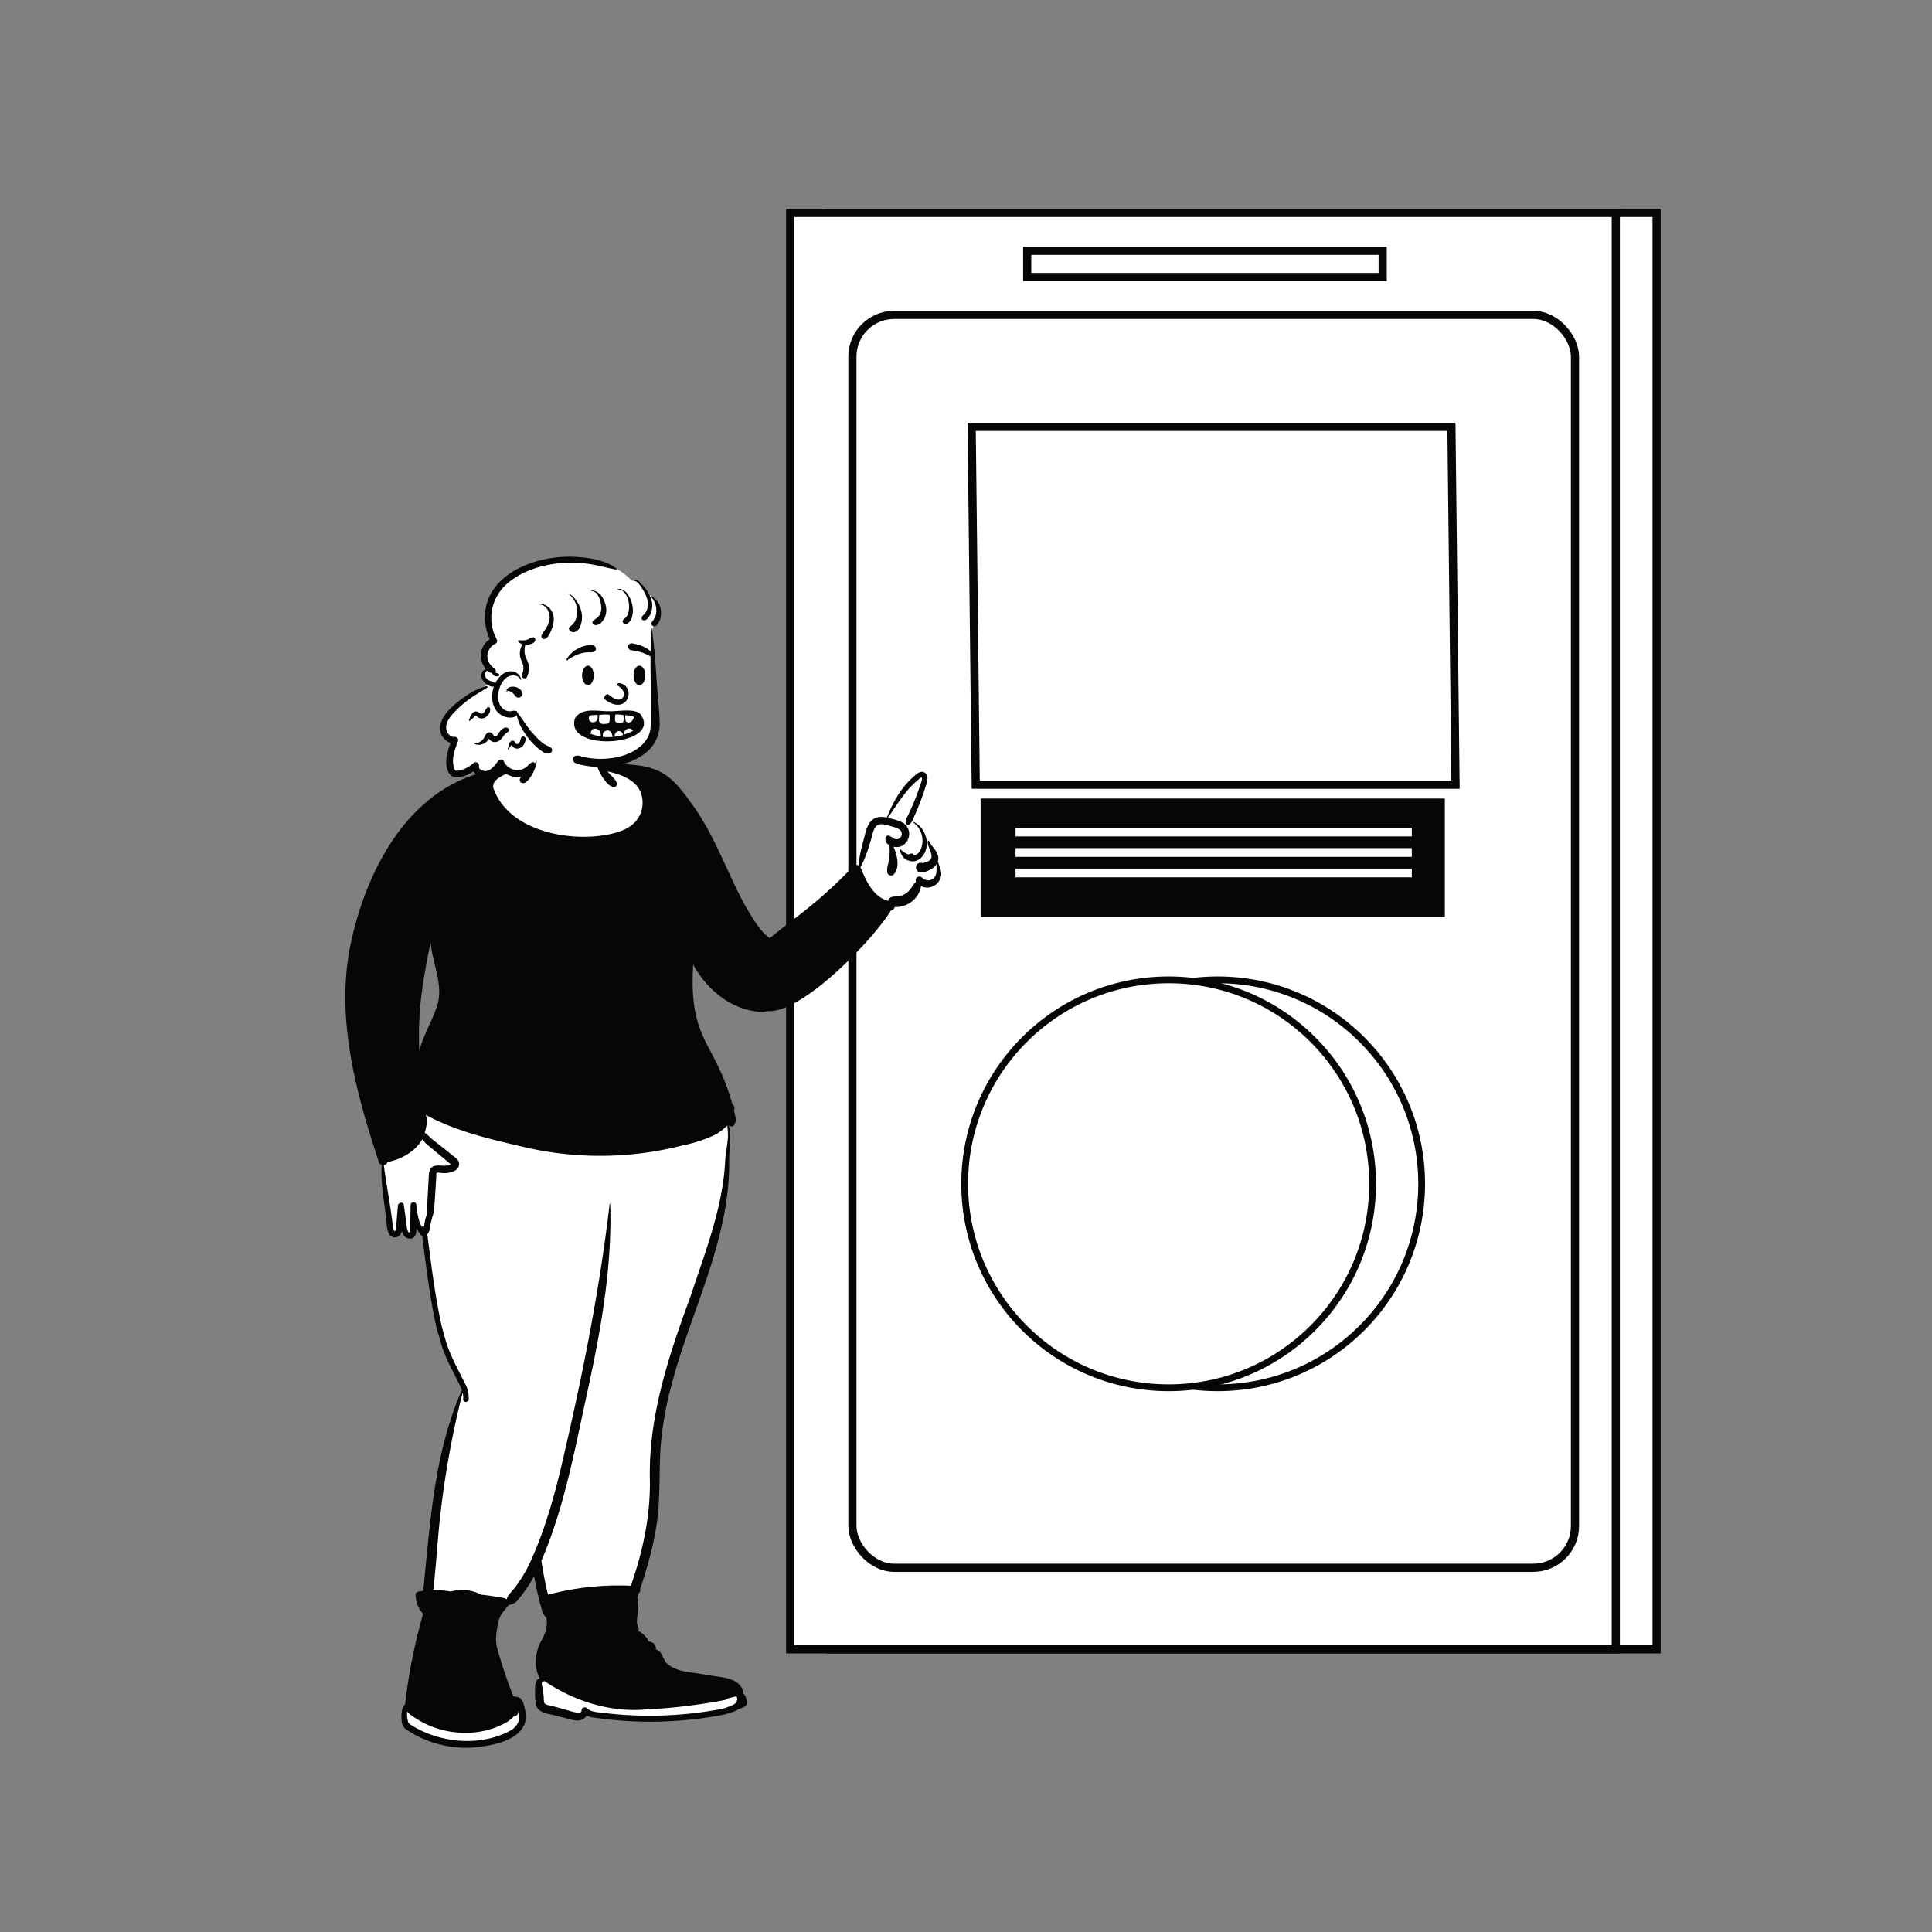 <svg id="Capa_1" data-name="Capa 1" xmlns="http://www.w3.org/2000/svg" viewBox="0 0 1000 1000"><rect x="0" y="0" width="1000" height="1000" fill="#808080" stroke="none"/><title>Mesa de trabajo 20</title><rect x="430.09" y="110.2" width="427.35" height="743.5" fill="#fff" stroke="#060606" stroke-miterlimit="10" stroke-width="4.23"/><rect x="408.98" y="110.2" width="427.35" height="743.5" fill="#fff" stroke="#060606" stroke-miterlimit="10" stroke-width="4.23"/><rect x="441.2" y="162.99" width="374.01" height="648.49" rx="21.62" fill="none" stroke="#060606" stroke-miterlimit="10" stroke-width="4.23"/><circle cx="630.28" cy="612.74" r="105.57" fill="none" stroke="#060606" stroke-miterlimit="10" stroke-width="3.51"/><circle cx="604.89" cy="612.74" r="105.57" fill="#fff" stroke="#060606" stroke-miterlimit="10" stroke-width="3.51"/><rect x="531.68" y="129.81" width="183.99" height="13.57" fill="none" stroke="#060606" stroke-miterlimit="10" stroke-width="4.23"/><polygon points="753.38 406.15 505.04 406.15 502.93 220.94 751.26 220.94 753.38 406.15" fill="none" stroke="#060606" stroke-miterlimit="10" stroke-width="4.23"/><rect x="507.56" y="413.33" width="240.29" height="61.33" fill="#060606"/><rect x="525.65" y="428.41" width="205.1" height="4.52" fill="#fff"/><rect x="525.65" y="438.99" width="205.1" height="4.52" fill="#fff"/><rect x="525.65" y="449.57" width="205.1" height="4.52" fill="#fff"/><g id="Introduction"><g id="variations-standing"><path d="M218.24,544.13l-2.34-.23c-1.15-19.14,2.09-37.94,5.86-56.43l2.35.13c.83,10.66,6.28,20.76,3.79,31.73C225.51,528,220.46,535.46,218.24,544.13Zm266.68-96.38-1.36.29c2.55-4.83.17-6.42-2.72-10.41l-.31.72-1.11-2.43a1.93,1.93,0,0,0-1.06-1.36,11.3,11.3,0,0,0-4.72-7.29l-.45.51a8.89,8.89,0,0,0-3.13-1.51c2.3-3.47,3.78-8,5.33-11.7,1.27-3.92,3.24-7.71,3.61-11.68-.3-3.81-3.9-1.34-5.66.56-5.37,4.71-10,12.17-13.46,21.22-5.95-1.54-9.36.09-11,8.22-1.52,5.52-3.08,11.19-3.28,16.91-.8-.27-2.22-1.3-3-.49-13.22,14.46-28.84,25.61-43.94,37.81-11.41-8.39-17.35-25-23.62-37.47-11-21.4-21.9-52.72-50.07-52.61a57.3,57.3,0,0,1-10.9-1.92c-1.36-.37-3.05-.82-3.51-1.65-.84-2.67-1-5.55-2.46-8-4-6.55-12.75-7.06-19.59-5.64-11.6,2.15-11.31.9-12.15,13.1-.25,2.9-2.49,3.31-4.89,3.91a81.92,81.92,0,0,1-8.29,2.13l.87-.25c-45.42.72-75.58,53.4-81.56,90.67-7,38.14,2,80.57,16.24,112.6-.61,11.66,1.68,23.38,3.13,34.87.91,2.88,4.06,3.16,5-.17l1.11-4.39,1.18,4.37c.76,2.7,2,3,3.06,3,1.35,0,2.09-.67,2.13-4.18l2.24-.54a11.53,11.53,0,0,0,3.07,4.11c2.73,19.8,4.44,40.38,11,59.54,2.64,7.11,6.68,13.57,9.66,20.54-14,31.65-16.37,66.71-19.74,100.59l2,.17-.77,2a3.63,3.63,0,0,0-2,2.41c-.71-.06-3.66,0-3.49.64.34,4,1.45,6.82,3.57,8.89,0,.64.07,1.29.12,1.9a290,290,0,0,0-9.14,46.33c-2.38,2.29-3,9.81.57,11.81,9.78,6.73,22.92,9.93,35.28,8.72,13.39-1.27,29.35-6.6,22.95-21.87-.08-.47-.73-.49-1.25-.39a10.25,10.25,0,0,0-3.69-2.4c-2.65-6.6-5-13.53-7.1-20.44-1-3.17-2.05-6.46-2-9.94.5-8.54,1.38-12.08,7.32-18.81,3.68,1.77,10.69-11,12.3-13.72q3.38-8,3.25,4.62c1.4,4.91,2,13.12,5.47,16.77,1.92,12.73-11.17,18.56-2.74,32.68-2.85.19-3.12,1.33-3.07,4.8a37.91,37.91,0,0,0,.4,7.43c.57,2.86,3.2,3.62,7.16,4.47,3.21.71,6.31,1.52,9.49,2.28,3.22,1.07,6.62,1,7.94-2.27,15.95,5.4,61.94,4.78,77.15-2.38,4.2-1.68,7.17-2.63,3.31-7.36-2.12-13.51-40.47,1.71-45.36-13.1-.7-1.93-9.93-14-12.43-15.41,1-1.47,0-13.29,0-13.72.66-6.88,12.38-38,13.68-51.78,1.34-23.36.08-43,7.2-66.79,10-37.59,29.29-72.86,29.55-112.64-.33-6.6,1.49-13.62-.16-20.09l2.06-1.07c.29.34.83.33.93-.13,1.36-2.19-.16-4.82-.47-7.22.71-.76.35-1.45-.5-1.86-9.14-32.27-24.44-37-20.23-77.33,6.87,14.56,22.09,29.29,38.87,27.12,16.9,2.53,56.32-38.63,63.93-51.93,1.4.11,1.42-.89,1.63-1.84,6.95.82,13.46-4.63,13.59-11.31,6.1,3.78,12.62-1.62,9.39-8.22C485.17,448.48,485.05,448.11,484.92,447.75Z" fill="#fff" fill-rule="evenodd"/><path d="M308.51,383.77a.12.12,0,0,1,.24,0,30.61,30.61,0,0,0,1.83,8.2,1.36,1.36,0,0,1,.94.64c.34.52,1.93.88,2.76,1.13l.12,0A55.24,55.24,0,0,0,325,395.68c16.8.93,22.92,6.19,32.4,19.49,11.25,15,17.57,32.75,26,49.28,2.09,4,4.34,7.94,6.82,11.74l.35.54c2.18,3.3,4.6,6.63,7.92,8.86,8.18-6.85,16.93-13,25-19.92l.76-.66c6.07-5.24,11.86-10.8,17.38-16.62a2.54,2.54,0,0,1,2.77-.46c.36-5.24,1.84-10.38,3.2-15.44,1.44-6.52,3.93-10.93,11.44-9.32l.19-.48c3-7.44,7-14.67,13-20.11l.39-.35c1.31-1.18,3-2.88,4.85-2.73a3,3,0,0,1,2.59,3.17c.07,1.82-.72,3.67-1.29,5.37l0,.15c-.74,2.23-1.52,4.45-2.36,6.65s-1.66,4.21-2.56,6.29c-.92,1.73-1.59,4.61-3.26,5.66a1.25,1.25,0,0,1-1.85-1.06,5.94,5.94,0,0,1,1-3.17q.68-1.4,1.32-2.79a120.06,120.06,0,0,0,4.61-11.51l0-.13c.45-1.4,2-4.65,1.41-5.8-.56,0-1.72,1.19-2.13,1.55-6.44,5.33-10.62,12.69-15.41,19.41,3,.86,6.26,1.26,8.76,3.28,5.13,4.47,1,13.33-5.87,11.68,1.92,4.08,3.57,10.67.17,14.35a2,2,0,0,1-3.32-.87,10,10,0,0,1,.43-4.58,28.77,28.77,0,0,0,.61-9.74l-.14-.08a3.15,3.15,0,0,1-1.87-3c-.15-1.06,1-2.49,2.11-1.62.37.28.82.3,1.21.58a3.47,3.47,0,0,0,2.4,1.11h.09a2.53,2.53,0,0,0,2.45-1.85c1-3.07-2.47-4.1-4.73-4.69l-.58-.18c-6.16-1.88-8.39-1.91-9.94,5.32l-.18.6c-1.6,5.2-3.08,10.52-5.8,15.27l.44,1c2.83,6.73,6.41,14.4,14,16.45.27-2.26,2.72-2.34,4.49-2.29a9.65,9.65,0,0,0,6.21-2.95c1.41-1.42,2.13-3.4,3.69-4.67a1.86,1.86,0,0,1,2.56-2.46c1.13.63,1.8,1.51,3.16,1.69a4.1,4.1,0,0,0,3.23-1c2.39-2,1.25-5,1.84-7.61a8.21,8.21,0,0,1-3.42,3.05c-9.13,5.22-9-5-4-3.33,5.48-1.25,5.39-3.22,3.34-7.87l-.06-.17c-.34-1-1-2.66-.36-3.69a.09.09,0,0,1,.15,0,17.23,17.23,0,0,1,1.41,2.37l.5.6c1.95,2.34,4.08,5.13,2.8,8.28a.27.27,0,0,1,.33.19c.59,2.14,1.76,4.24,1.51,6.53a7.32,7.32,0,0,1-10.46,5.68c-.86,6.45-7.23,11.1-13.61,10.81a2.14,2.14,0,0,1-1.88,1.74C452,486.29,415,525,396.93,523.34c-1.73.78-3.93.39-5.77.15-14.06-1.83-25.81-12.1-32.37-24.28-2.41,39.89,11.21,39.4,20.32,72.44a2,2,0,0,1,.74,2.87c.39,2,1.19,4.05.88,6.1a8.46,8.46,0,0,1-.73,1.66,1.7,1.7,0,0,1-2.79.11c1.2,4.32.69,8.87.38,13.28-.19,2.59-.17,5.14-.17,7.74-.36,39.47-19.67,75.06-29.59,112.5A178.05,178.05,0,0,0,342,748c-.9,11.54-.28,23.14-1.36,34.66-1.28,13.61-5,26.84-9.29,39.77a1.91,1.91,0,0,1-.72,2.18c-.24.69-.47,1.39-.71,2.08a22.46,22.46,0,0,1,.4,5.62c-.06,2.74-.92,5.46-.56,8.2.27,1.2,1.25,2.35.63,3.63l.28.18A13.8,13.8,0,0,1,335,848.1c.23.35.41,1.08.68,1.33a3.24,3.24,0,0,0,1.15.42,3.73,3.73,0,0,1,2.69,3.93c4.08,1.17,2.68,5.31,6.89,8.19,4.33,3.14,10.19,3.48,15.3,4.29l8.71,1.39h0l.52.06c5.74.71,13.17,2.09,13.87,9,1.07.74,1.43,2.25,1.74,3.45a2.74,2.74,0,0,1-.48,2.67c-.82.88-2.27,1.24-3.35,1.71-1.41.55-2.63,1.5-4.16,1.77a28.28,28.28,0,0,1-5.49,1.5,200.55,200.55,0,0,1-55.61,2.42q-4.55-.44-9.06-1.08l-.36,0a16.33,16.33,0,0,1-4.41-1.17c-1.91,3.22-5.59,2.81-8.7,1.9L287.6,888c-3.77-1-9.3-1.22-10.23-5.9a36.31,36.31,0,0,1-.41-7.37V874c0-2,.13-4.82,2.44-5.25-3.17-5.88-2.48-13.11.48-18.95l.16-.28c2.17-4,3.54-7.32,2.81-12a10.91,10.91,0,0,1-2.66-5.25c-1.51-5.43-2.77-10.94-3.74-16.5a71.36,71.36,0,0,1-8,11.86,7,7,0,0,1-4.16,2.94,1.33,1.33,0,0,1-.9.05c-1.81,2.45-4,4.39-5,7.32a41.78,41.78,0,0,0-1.64,10.18c-.11,4.41,1.73,8.58,2.88,12.76q2.71,8.67,6.08,17.13c1.46.34,3.68.17,4.22,1.93a1.71,1.71,0,0,1,.77,1l.13.41c1.07,3.55,2,7.66.59,11.21-3.85,8.62-16.21,10.77-24.67,11.8a55.28,55.28,0,0,1-36.08-8.93,5.65,5.65,0,0,1-2.72-4l0-.34c-.33-3-.38-6.6,1.72-8.94a291.83,291.83,0,0,1,9.08-46c0-.42-.06-.85-.08-1.27-2.4-2.49-3.33-6-3.6-9.35,0-2,2.55-1.8,4-2.13,3.55-35.06,5.6-71.21,20-103.92-2.86-6.61-6.73-12.9-9.29-19.67l-.19-.49c-1.06-2.78-1.71-5.61-2.55-8.45a18.63,18.63,0,0,1-1.22-4.19c-3.38-15.43-5.28-31.13-7.28-46.78a13.47,13.47,0,0,1-3-4.17v.37c-.06,2.38-.44,5-3.43,5-2.45-.06-3.53-1.89-4.08-3.92-1.07,4.24-5.83,4.47-7.22.3a22.13,22.13,0,0,1-.79-5.37c-1-9.69-3.06-19.38-2.47-29.14a2.28,2.28,0,0,1-1.44-1.49c-11.87-35.93-22.44-74.4-14.73-112.32,7.71-37.15,28.58-78.75,68-89.28,8-2,16.1-2.7,24.29-3.22a19.08,19.08,0,0,0,2.1-7.47c0-.74,0-1.48,0-2.23a12.33,12.33,0,0,0,.15-2.16.12.12,0,0,1,.24-.06c.17.45.52.68.76,1.06a10,10,0,0,1,.92,3.56,18.54,18.54,0,0,1-3.71,13.46l-.16.21c-.92,1.21-2.5,3-4.14,2.08s-.49-2.8.43-3.76a20.15,20.15,0,0,0,3.08-4.11c-3.7,1-7.38,2.07-11.07,3.1l-.27.15c-2.89,1.56-7.09,3.24-6.72,7.11,7.69,23.18,41.72,29.14,62.74,23.6,4.14-1.1,8.31-2.89,11.13-6.22l.11-.14c4.86-5.75,4.49-15.25-1.6-20-3.61-3-8.61-4.53-13.12-5.55,1.31,2.18,4.22,3.71,4.74,6.29a1.4,1.4,0,0,1-1.33,1.74c-2.48.05-4.31-2.59-5.61-4.37a24.82,24.82,0,0,1-4.58-12.8A18.76,18.76,0,0,1,308.51,383.77ZM268.32,885.39c.06,1.4-.63,3-2.3,2.92a16.24,16.24,0,0,1-4.74,3.62c-11.18,6.12-25.25,6.39-37.1,2a44.78,44.78,0,0,1-9.13-4.63l-.27-.17a15.71,15.71,0,0,1-4.1-3.3l0,1.13a15.74,15.74,0,0,0,.65,4.55,3.68,3.68,0,0,0,1.51,1.36q1.95,1.25,4,2.3c14.28,7.23,32.64,8.35,47,.75C268,893.61,269.72,890,268.32,885.39Zm13.32-15.34a.28.28,0,0,1-.36.26c-1.43-.41-.58,2.71-.49,3.22.29,1.65.47,3.31.66,5v.32c.05,3.31.38,3.34,3.7,4,2.76.71,5.5,1.52,8.25,2.28l1.09.3c1.18.33,6.56,2.21,6.5,0v-.07a1.68,1.68,0,0,1,2.8-1.21l0,0c1.9,1.81,4.62,2,7.1,2.28h.13q4.77.61,9.56,1A199.7,199.7,0,0,0,371,885l1.08-.19a21.5,21.5,0,0,0,5.2-1.48c.63-.05,3.88-1.63,3.76-2.3a2.89,2.89,0,0,0,.15-.31,1.92,1.92,0,0,0-.22-2.68l-4.16,1.06h0c-1.4,1.08-3.32,1.08-5,1.46s-3.67.63-5.51.92a289.94,289.94,0,0,1-31.8,3.32C315.64,886.46,297.2,880.47,281.64,870.05Zm-61.29-293c1.13,2.77.32,6.36-.51,9.23a21.07,21.07,0,0,1,3.25,2.87c3.8,3.07,7.66,6.05,11.46,9.11l.16.13c1.12.87,2.36,1.74,2.81,3.16,1,4.67-5.12,5.94-8.59,5.61-.65,0-2.49-.45-2.93,0-.25.26-.15,1.41-.17,1.75-.24,3.7-.44,7.41-.7,11.11l-.1,1.39c-.21,2.81-.22,6-1.33,8.65-.24,1.61-.91,3.23-1.07,4.82a7.18,7.18,0,0,1-1.44,4l.88,6.91c1.65,12.95,3.4,25.9,6.12,38.68.61,2.87,1.45,5.64,2.23,8.46,2.25,8.14,6.46,15.51,10.18,23l.15.3a15,15,0,0,1,1.84,8c-.15,1.82-3,1.83-2.85,0a10.7,10.7,0,0,0-.29-3.43A475.34,475.34,0,0,0,227,793c-.9,10-1.55,20-2.74,30a50.75,50.75,0,0,1,9.08.78A20.93,20.93,0,0,1,249,825.38c2.82.3,5.64.68,8.43,1.18l.6.1c1.31.25,3.2.27,4.22,1.21.4-1.87,1.77-3.2,3-4.6s2.13-2.69,3.11-4.1a71.35,71.35,0,0,0,6.82-12.26,1.93,1.93,0,0,1,.7-1.59c7.67-17.61,12.42-36.3,16.65-55,9.69-42,18-84.26,23-127.05a.16.16,0,0,1,.32,0c1,31.69-4.49,63.09-11.13,94-6.79,30.51-12.06,61.7-24.51,90.57.92,5.89,2,11.76,3.44,17.55a143.39,143.39,0,0,1,42.87-4.62c6.2-17.7,10.17-36.18,9.85-55-.71-32.73,9.71-64,20.89-94.32,7.73-23.39,17.13-46.86,18.16-71.73.47-5.76,2.23-11.57,1.06-17.35a23,23,0,0,1-8.1,5.78A76.22,76.22,0,0,1,352.77,593a172.18,172.18,0,0,1-83,.35l-2-.47C251.51,589.18,235.06,585,220.35,577.07Zm-1.81,12.63c-3.53,6.43-10.91,10.38-17.94,11.82a2.32,2.32,0,0,1-1.94,1.51c1.35,10.69,3.55,21.27,4.71,32l.07.4a3.18,3.18,0,0,0,.8,1.87c.7-.28.72-1.44.8-2.09.28-3.71.6-7.42.92-11.14.13-1.62,2.8-2.25,3.06-.41l1.14,8.12h0l0,.09c.27,1.32.36,5.88,1.66,6.08h0c.8.12.5-1.49.5-2.07l.07-4.22.09-5.43c0-.9,0-1.81.05-2.71a1.53,1.53,0,0,1,3,0l.08.81c.39,3.65.91,7.51,2.72,10.72a1.55,1.55,0,0,1,1.24-.17,20,20,0,0,1,1.63-6.86,42.57,42.57,0,0,1,.09-7.06l0-.24c.13-2.88.31-5.76.47-8.65l.1-1.73c.14-2.51-.08-5.7,2.78-6.76,2.79-.87,5.95.57,8.61-.92-3.12-2.78-6.31-5.32-9.49-8-1.14-.94-2.32-1.86-3.41-2.87C219.8,591.13,219.25,590.32,218.54,589.7Zm4.36-102.06-1,4.9c-1.58,8.16-3.1,16.33-4,24.59a168.21,168.21,0,0,0-.84,26.74c2.18-8.64,7.27-16.24,9.65-24.81C229.14,508.41,223.67,498.17,222.9,487.64Zm249.67-62c-.14-.09-.06-.35.11-.28,6.74,2.79,9.5,12.78,4.42,18.29-1.68,1.77-4.21,2.8-6.51,1.87-2.79-.47-4.43-3.26-4.82-5.87v-.08a.11.11,0,0,1,.19-.11v0a11.23,11.23,0,0,0,4.29,2.87,5.72,5.72,0,0,1,1.37-.53,1,1,0,0,1,1.29,1.06c3.18-.58,4.45-4.35,4.55-7.21v-.09A11.67,11.67,0,0,0,472.57,425.6Z" fill="#060606" fill-rule="evenodd"/><g id="Head"><path d="M338.22,310.8c-.52-1.33-1.46-3-3-3.07-1.2-3.68-4.2-7.43-8.37-7.33-12.24-12.49-27.66-11.9-43.77-9.26-8.5,1.58-17.13,4.66-23.47,10.74C252,309,249,321.53,255,330.58c-5.14,2.75-5.24,9.27-3,14-2.64,1.82-2.8,6.25.17,7.64a2.76,2.76,0,0,0,.26,1.89,25.28,25.28,0,0,1-5,2.9,2.38,2.38,0,0,0-1.28,1.54c-5.21,3.42-18.2,11.75-18.05,18.39-.07,3.46,2.5,5.74,5.63,6.65-1.86,3.71-3.28,8.05-1.5,12.05.5,1.21,4.19,4.77,4.37,4.83.33.28,5.62-2.14,8.19-3.38a5.13,5.13,0,0,0,7,3.82c2.83-.85,4.58-3.25,6.36-5.42,2.38,5.16,9.36,5.22,13.88,3A17.79,17.79,0,0,0,280.8,389a48.78,48.78,0,0,0,29.68,4,2.9,2.9,0,0,0,3.3,1.44c5.26-1.58,11.08-1.67,15.55-5.29,9.3-6.67,10.09-18.95,9.44-29.43s-.07-21-2-31.3a60.27,60.27,0,0,1,3.47-8.59C341.64,316.85,341.61,312.4,338.22,310.8Z" fill="#fff" fill-rule="evenodd"/><path d="M251.72,355.12a.49.49,0,0,1,.37.9c-3,1.87-6,3.55-8.86,5.59a58,58,0,0,0-7.56,6.53l-.26.26c-2.12,2.17-4.46,4.94-4.48,8.14,0,2.49,1.9,5.2,4.59,4.88a1.64,1.64,0,0,1,1.58,2.08l-.37,1c-1.49,3.93-3,8.39-1.83,12.53l0,.15c.29,1,.59,1.79,1.69,1.77a10.32,10.32,0,0,0,3.05-.69A15,15,0,0,0,245,395a1.74,1.74,0,0,1,2.9,1.62v.06c-.25,1.8,2.63,2.64,3.94,2.38,2.59-.51,4.43-3.1,5.9-5.07.71-1,2.42-1.32,3,0a7.83,7.83,0,0,0,6.73,4.65,7.67,7.67,0,0,0,4.32-1.2,8.17,8.17,0,0,0,1.45-1.17l.1-.12a6.94,6.94,0,0,1,1.92-1.49,1.25,1.25,0,0,1,1.86,1.07,4,4,0,0,1-1.23,3,11.36,11.36,0,0,1-2.44,1.92,11.21,11.21,0,0,1-6,1.57,11.37,11.37,0,0,1-8.42-4.26c-2.07,2.46-4.63,4.73-8,4.67a6.94,6.94,0,0,1-5.94-3.35,18.24,18.24,0,0,1-5.14,2.48l-.17.05c-2.61.76-5.62,1.06-7.3-1.53-1.58-2.43-1.7-5.8-1.33-8.57a31.73,31.73,0,0,1,2-7.17,8,8,0,0,1-5.11-5.62c-1-3.82.95-7.52,3.37-10.36a46.78,46.78,0,0,1,9.27-8A35.22,35.22,0,0,1,251.72,355.12Zm85.46-29.89c0-.11.18-.14.2,0,1.15,8.32,1.81,16.61,2.36,25q.42,6.36.94,12.71a110.24,110.24,0,0,1,.77,12.31,19.32,19.32,0,0,1-8.4,15.31c-4.89,3.58-10.94,5.35-16.88,6.1a42.66,42.66,0,0,1-10.41.05,44.15,44.15,0,0,1-5.34-.92l-.76-.19c-1.39-.35-2.93-.83-3.13-2.47a1.77,1.77,0,0,1,1-1.77,3.68,3.68,0,0,1,2.82,0,46.27,46.27,0,0,0,4.68,1,41,41,0,0,0,10.26.19c5.73-.6,11.76-2.45,16.18-6.27a15.25,15.25,0,0,0,4.46-6.1c1.13-3.09,1-6.47.92-9.71-.09-7.53,0-15.07-.11-22.6S336.73,332.78,337.18,325.23ZM279.63,290A62.47,62.47,0,0,1,300,288.37c6.48.49,13.86,1.94,19.15,5.91a.28.28,0,0,1-.21.51c-3.54-.56-7-1.58-10.51-2.26a66,66,0,0,0-10.29-1.25c-11.66-.39-24.64,2.25-34.05,9.51a24.5,24.5,0,0,0-9.12,13.42,23.41,23.41,0,0,0,2.13,16.68,1.66,1.66,0,0,1-.59,2.26,7.34,7.34,0,0,0-4.27,6.59,7.1,7.1,0,0,0,1.24,3.8c.8,1.19,2,2,2.92,3.13a1.24,1.24,0,0,1,.08,1.45c.53.23,1.09.35,1.61.62a.69.69,0,0,1,0,1.17,2.61,2.61,0,0,1-3.13-1,5.45,5.45,0,0,1-.37-.51,5.48,5.48,0,0,1-2.45-1.29,2.59,2.59,0,0,0-.38,4,5.31,5.31,0,0,0,2.31,1.46l.1,0a4.37,4.37,0,0,1,2.16,1.13,14.34,14.34,0,0,1,1.23-2.09c1.67-2.33,4.24-4.4,7.29-4.14a5.47,5.47,0,0,1,4.94,4.26c0,.18-.22.32-.3.13-1.15-2.66-4.77-2.76-6.93-1.37-2.54,1.63-3.93,4.71-4.49,7.58s-.23,6.26,1.89,8.41a5.73,5.73,0,0,0,3.28,1.65,5.16,5.16,0,0,0,1.71-.11l.38-.08a2.69,2.69,0,0,1,.8-.08l.42.06h0l.23.11c.21.09.19.06-.05-.08a1,1,0,0,1,1.1,1l.06,0c2.67,3.26,4.65,7,7.48,10.15l.83.92c2.13,2.37,4.56,4.93,7.45,6.16l.34.14c.84.35,1.69.84,1.8,1.85a1.76,1.76,0,0,1-1.45,1.8c-1.88.48-4-1.18-5.4-2.28a35.69,35.69,0,0,1-7.51-8.51l-.2-.31a23.64,23.64,0,0,1-3.77-8.76l-.09.14,0,0a2,2,0,0,1-.34.37,3.07,3.07,0,0,1-1.2.59,7.41,7.41,0,0,1-2.57.18,9.11,9.11,0,0,1-4.68-1.89c-4.13-3.24-4.62-9.26-2.95-14.14-1.37.32-2.93-.6-4-1.39a6,6,0,0,1-2.48-3.75,4.14,4.14,0,0,1,2.18-4.13,11.4,11.4,0,0,1-2.46-6.4,10.25,10.25,0,0,1,4.64-8.85A26.76,26.76,0,0,1,252,312.24C255.68,299.93,267.91,293,279.63,290Zm-10.41,93.53,0-.1c.29-1,.66-2.85,2.09-2.13s.49,2.73,0,3.72a4.11,4.11,0,0,1-2.88,2.39,3.24,3.24,0,0,1-3-.88,3,3,0,0,1-.47-.8,1.3,1.3,0,0,1-.08-.25.62.62,0,0,1-.14.24,11.82,11.82,0,0,0-1.6,2.19c-.11.18-.43.05-.35-.15.51-1.23.42-3.15,1.55-4s1.94-.17,2.46.75l0,.05C267.65,385.93,268.88,384.61,269.22,383.55Zm-10.83-4.47.1-.14c1.07-1.46,2.86-3.2,4.66-1.85a.93.93,0,0,1,0,1.57l-.22.16a8.59,8.59,0,0,0-2.15,1.88,12.31,12.31,0,0,1-2,2.46c-1.49,1.2-3.9,1.44-5.19-.18l-.13-.16a5.59,5.59,0,0,1-.33-.47l-.08.1,0,0,0,0a6.7,6.7,0,0,1-2,2.1,5.93,5.93,0,0,1-5.18.64.16.16,0,0,1,0-.31,6.47,6.47,0,0,0,5.08-3.65l.09-.22a3,3,0,0,1,1.61-1.81,2.15,2.15,0,0,1,2.31.65c.48.53.61,1.59,1.48,1.36S257.86,379.82,258.39,379.08Zm-6.11-12.92a.92.92,0,0,1,1.35.54c.58,2.35-1.86,5.12-4.21,5.19a3.42,3.42,0,0,1-1.72-.41c-.42-.21-.91-.77-1.37-.86s-1.11.67-1.52,1.07a17.5,17.5,0,0,1-1.6,1.39.34.34,0,0,1-.49-.38l.19-.52c.71-1.85,1.92-4.54,4.2-3.78,1.11.38,1.95,1.65,3.13.64C251.18,368.24,251.26,366.93,252.28,366.16Zm10-9.45c2.13-2.43,7.11-1.15,8.06,1.81a2,2,0,0,1-.52,2,2.07,2.07,0,0,1-2.45.32c-.71-.41-1-1.09-1.51-1.66a6.13,6.13,0,0,0-2.85-1.65,3,3,0,0,0-.74.54c-.11.11-.33,0-.23-.17a2.68,2.68,0,0,1,.5-.51l-.09,0h0A.37.37,0,0,1,262.32,356.71Zm13.79-26.84a1,1,0,0,1,1,1l0,.15a2.21,2.21,0,0,1-1.45,2,8,8,0,0,1-2.65.69,6.61,6.61,0,0,1-1.09,0l-.08.46a19.51,19.51,0,0,0-.33,2.74,10.37,10.37,0,0,0,1.28,4.67,9.93,9.93,0,0,1,0,8.83,1.46,1.46,0,0,1-1.29.74,1.55,1.55,0,0,1-1.29-.74,1.47,1.47,0,0,1,0-1.45l0-.05a6.48,6.48,0,0,0,.59-4.53c-.35-1.45-1.14-2.75-1.49-4.2a9,9,0,0,1,1.23-6.7,4.49,4.49,0,0,1-2.29-1.43h0c-.21-.23-.09-.7.28-.67l.42,0a9.55,9.55,0,0,0,3.53-.13,6,6,0,0,0,1.7-.8l.12-.08A2.72,2.72,0,0,1,276.11,329.87ZM279,312.48a7.32,7.32,0,0,1,6.85,4.47c1.37,2.87.79,6.17-.41,9l-.34.8c-.6,1.37-1.38,3-2.61,3.74s-2.56-.14-2.16-1.66a7.93,7.93,0,0,1,1.43-2.36,22.11,22.11,0,0,0,1.36-2.18,10.28,10.28,0,0,0,1.37-4.83c0-3.1-2.06-6.65-5.49-6.6A.19.19,0,0,1,279,312.48Zm15.28-5c-.19-.14,0-.46.19-.33a15.32,15.32,0,0,1,6.65,10.51,12.6,12.6,0,0,1-.9,6.81,4.59,4.59,0,0,1-2.86,2.69,2.41,2.41,0,0,1-2.87-1.6,1.08,1.08,0,0,1,.49-1.2,7.24,7.24,0,0,0,2.83-3.26,11.67,11.67,0,0,0,.87-4.56A10.88,10.88,0,0,0,294.28,307.48Zm42.81,1.59a.21.21,0,0,1,.25-.33A9.08,9.08,0,0,1,342,315.4c.45,2.73-.16,6.45-2.28,8.43-1.19,1.11-3.33-.37-2.34-1.81a12,12,0,0,0,1.86-3,9.52,9.52,0,0,0,.46-3.27A10.16,10.16,0,0,0,337.09,309.07Zm-31-3.42c4.33-.21,6.95,4.72,7.56,8.4a9.29,9.29,0,0,1-1.17,6.58l-.07.11c-1,1.58-2.92,3.39-4.95,2.64a1.18,1.18,0,0,1-.52-1.93c.89-1.06,2.25-1.5,3.08-2.64a7,7,0,0,0,1.19-4.43v-.17c-.14-2.86-1.51-8.35-5.11-8.25C305.91,306,305.91,305.66,306.11,305.65Zm13.54-.82c4.19-.53,6.74,4.38,7.52,7.77a13,13,0,0,1,0,6.58l0,.15c-.51,1.56-2,4.25-4,3.45-.54-.22-1.09-.82-.83-1.46.33-.83.8-1,1.44-1.57a4.14,4.14,0,0,0,1.08-1.56,11.08,11.08,0,0,0,.73-5l0-.19c-.23-3.22-2-8-5.86-7.93C319.47,305.1,319.49,304.85,319.65,304.83Zm7.67-4.62c2.33-.89,4.24,1.34,5.57,2.92a21.4,21.4,0,0,1,4.07,6.61,11.22,11.22,0,0,1,.21,6.9,9.48,9.48,0,0,1-1.6,3.05l-.1.12c-.75.92-1.48,1.48-2.72,1.15a.91.91,0,0,1-.63-1.11c.18-1,.71-1.27,1.39-2a6.43,6.43,0,0,0,1.34-2.21,8.87,8.87,0,0,0,.23-5.2,18,18,0,0,0-2.42-5.37l-.23-.36c-1.12-1.76-2.71-4.48-5.07-4.19C327.16,300.56,327.16,300.27,327.32,300.21Z" fill="#060606" fill-rule="evenodd"/><path d="M319.69,354.86c1.79,1.09,4.52,3.62,2.59,6.32-2.27,2.38-5.54-.35-7.15-1.58-1.49-1-3.17,1.5-1.78,2.62,11.64,8.6,16.36-7.08,7.24-8.64C319.59,353.41,319.22,354.52,319.69,354.86Zm-16.21-20.75.45-.08.23,0c1.33-.22,2.92-.36,3.84.68a1.6,1.6,0,0,1,0,2.24c-1.22,1-2.58.61-4,.69a16.39,16.39,0,0,0-3.54.6,24.09,24.09,0,0,0-6.81,3.52c-.29.19-.58-.17-.44-.44a14.15,14.15,0,0,1,6.14-5.72A15.41,15.41,0,0,1,303.48,334.11Zm11.82,34c3.9.28,12.36-1.58,15.87,1.21,13.23,16.49-39.24,20.73-33.57,2.49C301.21,365.91,309.51,368.28,315.3,368.11Zm-.67,9.95a2.91,2.91,0,0,0-2.42,1.28,5.2,5.2,0,0,0-.17,2.05,30.79,30.79,0,0,0,5.08.08C316.68,380,316.67,378.28,314.63,378.06Zm7.79,2.44a2,2,0,0,0-2.61-2,2.51,2.51,0,0,0-1.63,2.6.37.37,0,0,1-.07.2A29.84,29.84,0,0,0,322.42,380.5Zm-12-2.11a3.3,3.3,0,0,0-3-1.21c-1.52.32-1.7,2.25-1.7,2.64a26,26,0,0,0,4.31,1.17l.86.16,0-.24A4.33,4.33,0,0,0,310.45,378.39Zm17.2-.15c-1.56-2.41-4.91-.69-4.63,1.94l.89-.29A19.56,19.56,0,0,0,327.65,378.24Zm-12.27-8.3a19.49,19.49,0,0,0-5.19.13l0,.46c-.15,1.58-.35,3.13.48,3.77s2.92.47,4.43.09C315.43,374.3,315.91,371,315.38,369.94Zm3.24-.19c-.34,1.56-.49,3.45.18,4a4.59,4.59,0,0,0,3.61.11c.52-.34.51-1.93.31-3.72A23.11,23.11,0,0,0,318.62,369.75Zm-9.36.34h-1.07a15.83,15.83,0,0,0-3.05.29c-2,4.3,5.28,5,4.16-.14Zm14.39.1v.24c-.06,1.21,0,2.8.65,3.23,1,.63,2.83.51,3.84-2.41C327.79,370.38,324.28,370.25,323.65,370.19Zm-19.3-25.61a2,2,0,0,1,1.19.41,3.42,3.42,0,0,1,1,1.11,7.69,7.69,0,0,1,0,7,3.52,3.52,0,0,1-1,1.11,2,2,0,0,1-1.19.41,2,2,0,0,1-1.19-.41,3.52,3.52,0,0,1-1-1.11,7.69,7.69,0,0,1,0-7,3.42,3.42,0,0,1,1-1.11A2,2,0,0,1,304.35,344.58Zm26.65,0a2,2,0,0,1,1.19.41,3.42,3.42,0,0,1,1,1.11,7.69,7.69,0,0,1,0,7,3.52,3.52,0,0,1-1,1.11,2,2,0,0,1-1.19.41,2,2,0,0,1-1.19-.41,3.52,3.52,0,0,1-1-1.11,7.77,7.77,0,0,1,0-7,3.42,3.42,0,0,1,1-1.11A2,2,0,0,1,331,344.58ZM327.38,333l.34.07.22.05c3.69.79,8.35,2.34,10.07,5.91.07.51,0,.63-.06.7l0,0a.45.45,0,0,1-.3.22l-.19-.05a10.42,10.42,0,0,1-2.06-.8l-.67-.33a18.66,18.66,0,0,0-2.39-1,29.16,29.16,0,0,0-5.45-1.2,2.16,2.16,0,0,1-1.09-.41,1.81,1.81,0,0,1-.43-2.32,1.77,1.77,0,0,1,.87-.74A2,2,0,0,1,327.38,333Z" fill="#060606" fill-rule="evenodd"/></g></g></g></svg>